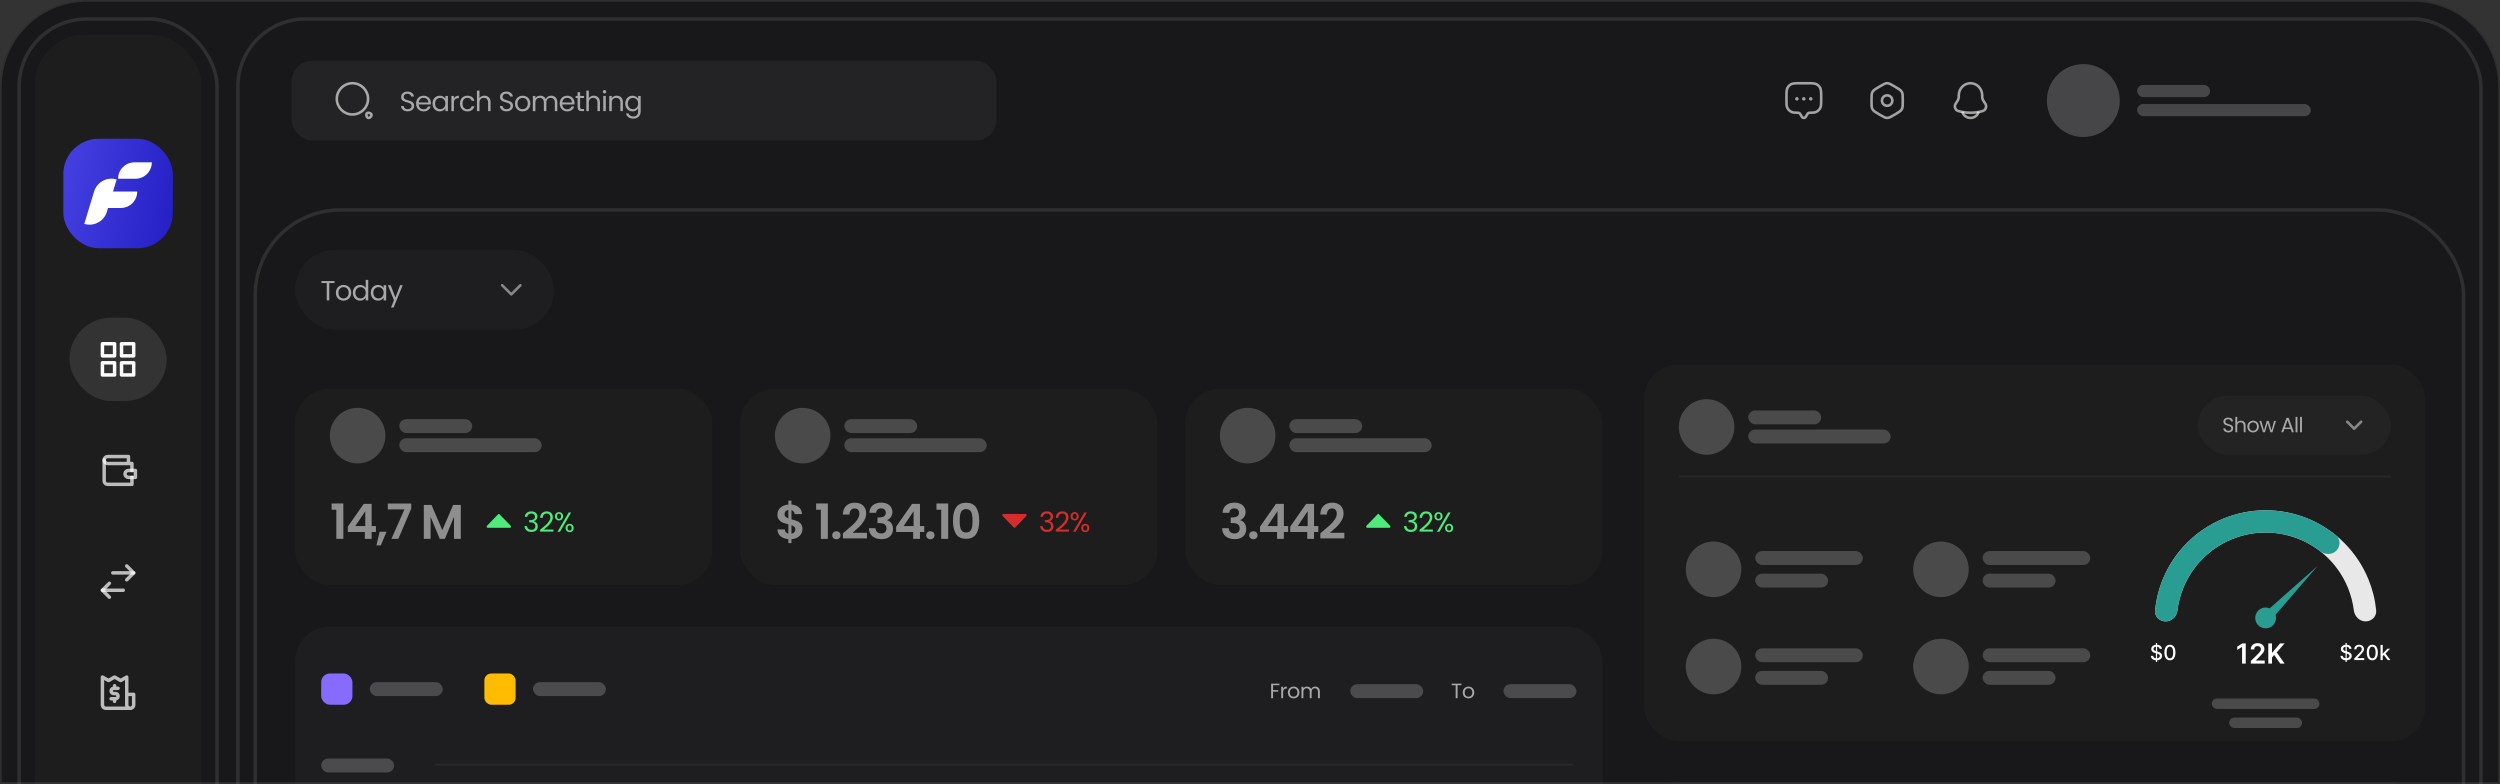 <svg width="708" height="222" viewBox="0 0 708 222" fill="none" xmlns="http://www.w3.org/2000/svg">
<rect x="0" y="0" width="708" height="222" fill="#333333" stroke="none"/>
<g clip-path="url(#clip0_543_309)">
<path d="M0 24.583C0 11.006 11.006 0 24.583 0H683.417C696.994 0 708 11.006 708 24.583V222H0V24.583Z" fill="#18181A"/>
<rect x="5.408" y="5.373" width="56.05" height="492.65" rx="19.175" stroke="white" stroke-opacity="0.1" stroke-width="0.983"/>
<rect x="9.834" y="9.798" width="47.2" height="483.8" rx="14.258" fill="white" fill-opacity="0.02"/>
<rect x="17.934" y="39.298" width="31" height="31" rx="10" fill="url(#paint0_linear_543_309)"/>
<path fill-rule="evenodd" clip-rule="evenodd" d="M33.434 50.626C33.434 48.056 35.517 45.972 38.087 45.972H43C43 48.542 40.916 50.626 38.346 50.626H33.434ZM32.002 54.245H38.863C38.863 56.816 36.779 58.899 34.209 58.899H30.591L30.262 59.983C29.441 62.693 26.577 64.224 23.867 63.402L26.645 54.24C27.467 51.53 30.33 49.999 33.041 50.821L32.002 54.245Z" fill="white"/>
<rect x="19.667" y="89.965" width="27.533" height="23.6" rx="11.8" fill="white" fill-opacity="0.1"/>
<path d="M37.858 102.748H34.417V106.189H37.858V102.748Z" stroke="white" stroke-width="0.983" stroke-linecap="round" stroke-linejoin="round"/>
<path d="M32.45 102.748H29.009V106.189H32.45V102.748Z" stroke="white" stroke-width="0.983" stroke-linecap="round" stroke-linejoin="round"/>
<path d="M37.858 97.34H34.417V100.781H37.858V97.34Z" stroke="white" stroke-width="0.983" stroke-linecap="round" stroke-linejoin="round"/>
<path d="M32.45 97.34H29.009V100.781H32.45V97.34Z" stroke="white" stroke-width="0.983" stroke-linecap="round" stroke-linejoin="round"/>
<path d="M37.367 133.231V131.265H30.483C30.223 131.265 29.972 131.161 29.788 130.977C29.604 130.792 29.5 130.542 29.5 130.281C29.5 129.74 29.942 129.298 30.483 129.298H36.383V131.265" stroke="white" stroke-opacity="0.7" stroke-width="0.983" stroke-linecap="round" stroke-linejoin="round"/>
<path d="M29.5 130.281V136.181C29.5 136.722 29.942 137.165 30.483 137.165H37.367V135.198" stroke="white" stroke-opacity="0.7" stroke-width="0.983" stroke-linecap="round" stroke-linejoin="round"/>
<path d="M36.383 133.231C36.123 133.231 35.873 133.335 35.688 133.519C35.504 133.704 35.4 133.954 35.4 134.215C35.4 134.755 35.843 135.198 36.383 135.198H38.35V133.231H36.383Z" stroke="white" stroke-opacity="0.7" stroke-width="0.983" stroke-linecap="round" stroke-linejoin="round"/>
<path d="M35.892 164.206L37.858 162.24L35.892 160.273" stroke="white" stroke-opacity="0.7" stroke-width="0.983" stroke-linecap="round" stroke-linejoin="round"/>
<path d="M37.858 162.24H31.959" stroke="white" stroke-opacity="0.7" stroke-width="0.983" stroke-linecap="round" stroke-linejoin="round"/>
<path d="M30.975 169.123L29.009 167.156L30.975 165.189" stroke="white" stroke-opacity="0.7" stroke-width="0.983" stroke-linecap="round" stroke-linejoin="round"/>
<path d="M34.908 167.156H29.009" stroke="white" stroke-opacity="0.7" stroke-width="0.983" stroke-linecap="round" stroke-linejoin="round"/>
<path d="M32.204 195.427H33.434C33.564 195.427 33.689 195.375 33.781 195.283C33.873 195.191 33.925 195.066 33.925 194.935C33.925 194.805 33.873 194.68 33.781 194.588C33.689 194.495 33.564 194.444 33.434 194.444H32.942V194.198C32.942 194.067 32.89 193.942 32.798 193.85C32.706 193.758 32.581 193.706 32.45 193.706C32.32 193.706 32.195 193.758 32.102 193.85C32.01 193.942 31.959 194.067 31.959 194.198V194.468C31.66 194.529 31.394 194.698 31.213 194.944C31.033 195.189 30.95 195.493 30.98 195.796C31.011 196.1 31.153 196.381 31.379 196.585C31.605 196.789 31.899 196.902 32.204 196.902H32.696C32.761 196.902 32.824 196.928 32.87 196.974C32.916 197.02 32.942 197.083 32.942 197.148C32.942 197.213 32.916 197.276 32.87 197.322C32.824 197.368 32.761 197.394 32.696 197.394H31.467C31.337 197.394 31.211 197.445 31.119 197.538C31.027 197.63 30.975 197.755 30.975 197.885C30.975 198.016 31.027 198.141 31.119 198.233C31.211 198.325 31.337 198.377 31.467 198.377H31.959V198.623C31.959 198.753 32.01 198.878 32.102 198.97C32.195 199.063 32.32 199.114 32.45 199.114C32.581 199.114 32.706 199.063 32.798 198.97C32.89 198.878 32.942 198.753 32.942 198.623V198.352C33.241 198.292 33.506 198.122 33.687 197.877C33.868 197.631 33.951 197.328 33.92 197.024C33.89 196.721 33.747 196.44 33.521 196.236C33.295 196.031 33.001 195.918 32.696 195.919H32.204C32.139 195.919 32.077 195.893 32.031 195.847C31.984 195.801 31.959 195.738 31.959 195.673C31.959 195.608 31.984 195.545 32.031 195.499C32.077 195.453 32.139 195.427 32.204 195.427ZM37.858 196.164H36.383V191.739C36.384 191.653 36.361 191.568 36.318 191.493C36.275 191.417 36.213 191.355 36.138 191.312C36.063 191.269 35.978 191.246 35.892 191.246C35.806 191.246 35.721 191.269 35.646 191.312L34.171 192.157L32.696 191.312C32.621 191.269 32.536 191.246 32.45 191.246C32.364 191.246 32.279 191.269 32.204 191.312L30.729 192.157L29.254 191.312C29.18 191.269 29.095 191.246 29.009 191.246C28.922 191.246 28.837 191.269 28.763 191.312C28.688 191.355 28.625 191.417 28.582 191.493C28.539 191.568 28.517 191.653 28.517 191.739V199.606C28.517 199.997 28.672 200.373 28.949 200.649C29.226 200.926 29.601 201.081 29.992 201.081H36.875C37.266 201.081 37.642 200.926 37.918 200.649C38.195 200.373 38.35 199.997 38.35 199.606V196.656C38.35 196.526 38.298 196.401 38.206 196.308C38.114 196.216 37.989 196.164 37.858 196.164ZM29.992 200.098C29.861 200.098 29.736 200.046 29.644 199.954C29.552 199.862 29.5 199.737 29.5 199.606V192.59L30.483 193.151C30.559 193.19 30.644 193.211 30.729 193.211C30.815 193.211 30.899 193.19 30.975 193.151L32.45 192.305L33.925 193.151C34.001 193.19 34.085 193.211 34.171 193.211C34.257 193.211 34.341 193.19 34.417 193.151L35.4 192.59V199.606C35.401 199.774 35.431 199.94 35.489 200.098H29.992ZM37.367 199.606C37.367 199.737 37.315 199.862 37.223 199.954C37.131 200.046 37.006 200.098 36.875 200.098C36.745 200.098 36.62 200.046 36.528 199.954C36.435 199.862 36.383 199.737 36.383 199.606V197.148H37.367V199.606Z" fill="white" fill-opacity="0.7"/>
<rect x="67.358" y="5.373" width="635.233" height="492.65" rx="19.175" stroke="white" stroke-opacity="0.1" stroke-width="0.983"/>
<circle cx="590" cy="28.481" r="10.325" fill="white" fill-opacity="0.2"/>
<rect opacity="0.2" x="605.242" y="24.056" width="20.65" height="3.442" rx="1.721" fill="white"/>
<rect opacity="0.2" x="605.242" y="29.465" width="49.167" height="3.442" rx="1.721" fill="white"/>
<g clip-path="url(#clip1_543_309)">
<path d="M511.693 33.285L511.96 32.835L511.326 32.459L511.059 32.909L511.693 33.285ZM509.724 32.835L509.99 33.285L510.624 32.909L510.359 32.459L509.724 32.835ZM511.059 32.909C511.036 32.946 511.004 32.977 510.966 32.998C510.928 33.019 510.885 33.03 510.842 33.03C510.798 33.03 510.756 33.019 510.718 32.998C510.68 32.977 510.648 32.946 510.625 32.909L509.99 33.285C510.37 33.928 511.313 33.928 511.693 33.285L511.059 32.909H511.059ZM510.104 23.933H511.579V23.196H510.104V23.933ZM515.39 27.744V28.236H516.127V27.744H515.39ZM506.294 28.236V27.744H505.556V28.236H506.294ZM505.556 28.236C505.556 28.803 505.556 29.247 505.581 29.606C505.606 29.967 505.656 30.268 505.772 30.547L506.453 30.264C506.381 30.091 506.339 29.88 506.317 29.556C506.294 29.228 506.294 28.813 506.294 28.236H505.556ZM508.778 31.55C508.161 31.54 507.837 31.5 507.584 31.395L507.302 32.077C507.698 32.241 508.148 32.278 508.766 32.288L508.778 31.55ZM505.772 30.547C505.914 30.89 506.122 31.201 506.385 31.464C506.647 31.726 506.959 31.934 507.302 32.077L507.584 31.395C507.072 31.183 506.665 30.776 506.453 30.264L505.772 30.547ZM515.39 28.236C515.39 28.813 515.39 29.228 515.367 29.556C515.345 29.88 515.303 30.091 515.231 30.264L515.912 30.547C516.027 30.268 516.078 29.967 516.103 29.606C516.128 29.247 516.127 28.803 516.127 28.236H515.39ZM512.918 32.288C513.536 32.277 513.986 32.241 514.382 32.077L514.1 31.395C513.846 31.5 513.523 31.54 512.906 31.55L512.918 32.288V32.288ZM515.231 30.264C515.019 30.776 514.612 31.183 514.1 31.395L514.382 32.077C514.725 31.934 515.036 31.726 515.299 31.464C515.562 31.201 515.77 30.89 515.912 30.547L515.231 30.264ZM511.579 23.933C512.391 23.933 512.974 23.933 513.429 23.977C513.878 24.02 514.164 24.102 514.392 24.241L514.777 23.613C514.414 23.39 514.002 23.291 513.499 23.243C513.001 23.196 512.377 23.196 511.579 23.196V23.933ZM516.127 27.744C516.127 26.947 516.127 26.323 516.08 25.825C516.032 25.322 515.933 24.909 515.711 24.546L515.081 24.931C515.222 25.159 515.303 25.445 515.346 25.895C515.389 26.349 515.39 26.932 515.39 27.744H516.127ZM514.392 24.241C514.673 24.414 514.91 24.65 515.082 24.931L515.711 24.546C515.478 24.166 515.158 23.846 514.777 23.613L514.392 24.242L514.392 24.241ZM510.104 23.196C509.307 23.196 508.683 23.196 508.185 23.243C507.682 23.291 507.269 23.39 506.907 23.613L507.291 24.242C507.52 24.102 507.805 24.02 508.255 23.977C508.709 23.934 509.293 23.933 510.104 23.933V23.196ZM506.294 27.744C506.294 26.932 506.294 26.349 506.338 25.894C506.38 25.445 506.462 25.159 506.602 24.931L505.973 24.547C505.751 24.91 505.651 25.322 505.603 25.825C505.556 26.323 505.556 26.947 505.556 27.744H506.294ZM506.907 23.613C506.526 23.846 506.206 24.166 505.973 24.547L506.602 24.931C506.774 24.65 507.011 24.414 507.291 24.241L506.907 23.613ZM510.358 32.459C510.259 32.29 510.171 32.141 510.086 32.024C509.998 31.896 509.883 31.788 509.75 31.707L509.38 32.345C509.403 32.359 509.435 32.383 509.49 32.459C509.549 32.541 509.617 32.654 509.724 32.835L510.358 32.459ZM508.766 32.288C508.982 32.291 509.118 32.294 509.222 32.306C509.32 32.316 509.357 32.332 509.38 32.345L509.75 31.707C509.613 31.631 509.46 31.585 509.303 31.573C509.157 31.556 508.981 31.554 508.778 31.55L508.766 32.288V32.288ZM511.96 32.835C512.067 32.654 512.134 32.541 512.194 32.459C512.249 32.383 512.281 32.359 512.304 32.345L511.933 31.707C511.791 31.791 511.687 31.901 511.598 32.024C511.513 32.141 511.425 32.29 511.325 32.459L511.96 32.835ZM512.906 31.55C512.703 31.554 512.527 31.556 512.38 31.573C512.227 31.59 512.077 31.624 511.933 31.707L512.304 32.345C512.326 32.332 512.364 32.316 512.461 32.306C512.566 32.294 512.702 32.291 512.919 32.288L512.906 31.55V31.55Z" fill="white" fill-opacity="0.6"/>
<path d="M508.875 27.989H508.879M510.837 27.989H510.842M512.804 27.989H512.808" stroke="white" stroke-opacity="0.6" stroke-width="0.983" stroke-linecap="round" stroke-linejoin="round"/>
</g>
<path d="M532.398 24.451C533.395 23.86 533.894 23.565 534.442 23.565C534.989 23.565 535.488 23.86 536.485 24.451L536.823 24.65C537.82 25.241 538.319 25.537 538.593 26.023C538.867 26.51 538.867 27.1 538.867 28.282V28.681C538.867 29.863 538.867 30.453 538.593 30.94C538.319 31.426 537.82 31.721 536.823 32.312L536.485 32.512C535.488 33.102 534.989 33.398 534.442 33.398C533.894 33.398 533.395 33.103 532.398 32.512L532.06 32.312C531.063 31.722 530.564 31.426 530.29 30.94C530.017 30.453 530.017 29.863 530.017 28.681V28.282C530.017 27.1 530.017 26.509 530.29 26.023C530.564 25.536 531.063 25.241 532.06 24.65L532.398 24.451Z" stroke="white" stroke-opacity="0.6" stroke-width="0.738"/>
<path d="M534.442 29.956C535.256 29.956 535.917 29.296 535.917 28.481C535.917 27.667 535.256 27.006 534.442 27.006C533.627 27.006 532.967 27.667 532.967 28.481C532.967 29.296 533.627 29.956 534.442 29.956Z" stroke="white" stroke-opacity="0.6" stroke-width="0.738"/>
<path d="M561.36 27.355V27.009C561.36 25.107 559.874 23.565 558.042 23.565C556.21 23.565 554.723 25.107 554.723 27.009V27.355C554.724 27.769 554.605 28.174 554.383 28.523L553.838 29.371C553.341 30.146 553.72 31.198 554.585 31.443C556.845 32.084 559.238 32.084 561.498 31.443C562.363 31.198 562.743 30.146 562.245 29.372L561.701 28.524C561.478 28.175 561.36 27.77 561.36 27.356L561.36 27.355Z" stroke="white" stroke-opacity="0.6" stroke-width="0.738"/>
<path d="M555.829 31.923C556.151 32.782 557.02 33.398 558.041 33.398C559.063 33.398 559.932 32.782 560.254 31.923" stroke="white" stroke-opacity="0.6" stroke-width="0.738" stroke-linecap="round"/>
<rect x="82.6" y="17.173" width="199.617" height="22.617" rx="5.9" fill="white" fill-opacity="0.05"/>
<path d="M99.808 32.415C102.252 32.415 104.233 30.434 104.233 27.99C104.233 25.546 102.252 23.565 99.808 23.565C97.364 23.565 95.383 25.546 95.383 27.99C95.383 30.434 97.364 32.415 99.808 32.415Z" stroke="#A8A8A8" stroke-width="0.738"/>
<path d="M105.124 32.894C105.093 32.941 105.038 32.996 104.926 33.108C104.815 33.219 104.759 33.275 104.713 33.306C104.648 33.349 104.576 33.377 104.499 33.39C104.423 33.403 104.345 33.4 104.27 33.381C104.195 33.362 104.125 33.328 104.064 33.281C104.003 33.233 103.953 33.173 103.916 33.105C103.89 33.056 103.867 32.98 103.823 32.829C103.773 32.665 103.748 32.582 103.744 32.524C103.737 32.444 103.748 32.363 103.776 32.287C103.804 32.212 103.847 32.143 103.904 32.086C103.961 32.029 104.03 31.985 104.106 31.957C104.181 31.93 104.262 31.919 104.342 31.925C104.4 31.93 104.483 31.955 104.648 32.004C104.799 32.049 104.874 32.072 104.923 32.098C104.991 32.135 105.051 32.185 105.098 32.246C105.146 32.307 105.18 32.377 105.199 32.452C105.218 32.527 105.221 32.605 105.208 32.681C105.195 32.757 105.167 32.83 105.124 32.894Z" stroke="#A8A8A8" stroke-width="0.738" stroke-linecap="round"/>
<path d="M115.464 31.536C115.102 31.536 114.777 31.473 114.489 31.348C114.206 31.216 113.983 31.038 113.82 30.812C113.658 30.582 113.574 30.317 113.568 30.018H114.331C114.358 30.275 114.463 30.493 114.646 30.671C114.835 30.844 115.108 30.93 115.464 30.93C115.805 30.93 116.073 30.847 116.267 30.679C116.466 30.506 116.566 30.285 116.566 30.018C116.566 29.808 116.508 29.638 116.393 29.507C116.277 29.376 116.133 29.276 115.96 29.208C115.787 29.14 115.553 29.066 115.26 28.988C114.898 28.893 114.607 28.799 114.387 28.704C114.171 28.61 113.985 28.463 113.828 28.264C113.676 28.059 113.6 27.787 113.6 27.446C113.6 27.147 113.676 26.882 113.828 26.651C113.98 26.42 114.192 26.242 114.465 26.116C114.743 25.99 115.06 25.927 115.417 25.927C115.931 25.927 116.351 26.056 116.676 26.313C117.006 26.57 117.192 26.911 117.234 27.335H116.448C116.421 27.126 116.311 26.942 116.117 26.785C115.923 26.622 115.666 26.541 115.346 26.541C115.047 26.541 114.803 26.62 114.615 26.777C114.426 26.929 114.331 27.144 114.331 27.422C114.331 27.621 114.387 27.784 114.497 27.91C114.612 28.036 114.751 28.133 114.914 28.201C115.081 28.264 115.315 28.337 115.614 28.421C115.976 28.521 116.267 28.62 116.487 28.72C116.707 28.814 116.896 28.964 117.053 29.168C117.211 29.368 117.289 29.64 117.289 29.986C117.289 30.254 117.219 30.506 117.077 30.742C116.935 30.978 116.726 31.169 116.448 31.316C116.17 31.463 115.842 31.536 115.464 31.536ZM122.04 29.16C122.04 29.297 122.032 29.441 122.016 29.593H118.571C118.597 30.018 118.741 30.351 119.004 30.592C119.271 30.828 119.594 30.946 119.971 30.946C120.281 30.946 120.538 30.875 120.742 30.734C120.952 30.587 121.099 30.393 121.183 30.152H121.954C121.838 30.566 121.607 30.904 121.261 31.166C120.915 31.424 120.485 31.552 119.971 31.552C119.562 31.552 119.195 31.46 118.87 31.277C118.55 31.093 118.298 30.834 118.115 30.498C117.931 30.157 117.839 29.764 117.839 29.318C117.839 28.872 117.928 28.481 118.107 28.146C118.285 27.81 118.534 27.553 118.854 27.375C119.179 27.191 119.552 27.099 119.971 27.099C120.38 27.099 120.742 27.189 121.057 27.367C121.371 27.545 121.613 27.792 121.78 28.106C121.954 28.416 122.04 28.767 122.04 29.16ZM121.301 29.011C121.301 28.738 121.24 28.505 121.12 28.311C120.999 28.112 120.834 27.962 120.624 27.863C120.42 27.758 120.191 27.705 119.94 27.705C119.578 27.705 119.268 27.821 119.011 28.051C118.76 28.282 118.615 28.602 118.579 29.011H121.301ZM122.482 29.31C122.482 28.869 122.571 28.484 122.749 28.154C122.927 27.818 123.171 27.558 123.481 27.375C123.795 27.191 124.144 27.099 124.527 27.099C124.904 27.099 125.232 27.181 125.51 27.343C125.788 27.506 125.995 27.71 126.132 27.957V27.17H126.855V31.481H126.132V30.679C125.99 30.93 125.778 31.14 125.494 31.308C125.217 31.471 124.891 31.552 124.519 31.552C124.136 31.552 123.79 31.458 123.481 31.269C123.171 31.08 122.927 30.815 122.749 30.474C122.571 30.133 122.482 29.745 122.482 29.31ZM126.132 29.318C126.132 28.993 126.066 28.709 125.935 28.468C125.804 28.227 125.626 28.044 125.4 27.918C125.18 27.787 124.936 27.721 124.668 27.721C124.401 27.721 124.157 27.784 123.937 27.91C123.717 28.036 123.541 28.219 123.41 28.46C123.279 28.702 123.213 28.985 123.213 29.31C123.213 29.64 123.279 29.929 123.41 30.175C123.541 30.417 123.717 30.603 123.937 30.734C124.157 30.86 124.401 30.923 124.668 30.923C124.936 30.923 125.18 30.86 125.4 30.734C125.626 30.603 125.804 30.417 125.935 30.175C126.066 29.929 126.132 29.643 126.132 29.318ZM128.545 27.87C128.671 27.624 128.849 27.433 129.08 27.296C129.316 27.16 129.602 27.092 129.937 27.092V27.831H129.749C128.946 27.831 128.545 28.266 128.545 29.137V31.481H127.829V27.17H128.545V27.87ZM130.26 29.318C130.26 28.872 130.349 28.484 130.528 28.154C130.706 27.818 130.953 27.558 131.267 27.375C131.587 27.191 131.952 27.099 132.361 27.099C132.89 27.099 133.326 27.228 133.667 27.485C134.013 27.742 134.241 28.099 134.351 28.555H133.58C133.507 28.293 133.362 28.085 133.147 27.933C132.938 27.781 132.675 27.705 132.361 27.705C131.952 27.705 131.621 27.847 131.37 28.13C131.118 28.408 130.992 28.804 130.992 29.318C130.992 29.837 131.118 30.238 131.37 30.521C131.621 30.805 131.952 30.946 132.361 30.946C132.675 30.946 132.938 30.873 133.147 30.726C133.357 30.579 133.501 30.369 133.58 30.097H134.351C134.236 30.537 134.005 30.891 133.659 31.159C133.313 31.421 132.88 31.552 132.361 31.552C131.952 31.552 131.587 31.46 131.267 31.277C130.953 31.093 130.706 30.834 130.528 30.498C130.349 30.162 130.26 29.769 130.26 29.318ZM137.21 27.092C137.535 27.092 137.829 27.162 138.091 27.304C138.353 27.44 138.558 27.648 138.705 27.925C138.857 28.203 138.933 28.542 138.933 28.94V31.481H138.225V29.043C138.225 28.613 138.117 28.285 137.902 28.059C137.687 27.828 137.393 27.713 137.021 27.713C136.644 27.713 136.342 27.831 136.116 28.067C135.896 28.303 135.786 28.647 135.786 29.098V31.481H135.07V25.66H135.786V27.784C135.928 27.564 136.122 27.393 136.368 27.273C136.62 27.152 136.9 27.092 137.21 27.092ZM143.466 31.536C143.104 31.536 142.779 31.473 142.49 31.348C142.207 31.216 141.984 31.038 141.822 30.812C141.659 30.582 141.575 30.317 141.57 30.018H142.333C142.359 30.275 142.464 30.493 142.648 30.671C142.837 30.844 143.109 30.93 143.466 30.93C143.807 30.93 144.074 30.847 144.268 30.679C144.468 30.506 144.567 30.285 144.567 30.018C144.567 29.808 144.51 29.638 144.394 29.507C144.279 29.376 144.135 29.276 143.961 29.208C143.788 29.14 143.555 29.066 143.261 28.988C142.899 28.893 142.608 28.799 142.388 28.704C142.173 28.61 141.987 28.463 141.83 28.264C141.678 28.059 141.601 27.787 141.601 27.446C141.601 27.147 141.678 26.882 141.83 26.651C141.982 26.42 142.194 26.242 142.467 26.116C142.745 25.99 143.062 25.927 143.419 25.927C143.933 25.927 144.352 26.056 144.677 26.313C145.008 26.57 145.194 26.911 145.236 27.335H144.449C144.423 27.126 144.313 26.942 144.119 26.785C143.925 26.622 143.668 26.541 143.348 26.541C143.049 26.541 142.805 26.62 142.616 26.777C142.427 26.929 142.333 27.144 142.333 27.422C142.333 27.621 142.388 27.784 142.498 27.91C142.614 28.036 142.753 28.133 142.915 28.201C143.083 28.264 143.316 28.337 143.615 28.421C143.977 28.521 144.268 28.62 144.489 28.72C144.709 28.814 144.898 28.964 145.055 29.168C145.212 29.368 145.291 29.64 145.291 29.986C145.291 30.254 145.22 30.506 145.079 30.742C144.937 30.978 144.727 31.169 144.449 31.316C144.171 31.463 143.843 31.536 143.466 31.536ZM147.989 31.552C147.585 31.552 147.218 31.46 146.887 31.277C146.562 31.093 146.305 30.834 146.116 30.498C145.933 30.157 145.841 29.764 145.841 29.318C145.841 28.877 145.935 28.489 146.124 28.154C146.318 27.813 146.58 27.553 146.911 27.375C147.241 27.191 147.611 27.099 148.02 27.099C148.429 27.099 148.799 27.191 149.129 27.375C149.46 27.553 149.719 27.81 149.908 28.146C150.102 28.481 150.199 28.872 150.199 29.318C150.199 29.764 150.099 30.157 149.9 30.498C149.706 30.834 149.441 31.093 149.106 31.277C148.77 31.46 148.398 31.552 147.989 31.552ZM147.989 30.923C148.246 30.923 148.487 30.862 148.712 30.742C148.938 30.621 149.119 30.44 149.255 30.199C149.397 29.958 149.467 29.664 149.467 29.318C149.467 28.972 149.399 28.678 149.263 28.437C149.127 28.196 148.948 28.017 148.728 27.902C148.508 27.781 148.269 27.721 148.012 27.721C147.75 27.721 147.509 27.781 147.288 27.902C147.073 28.017 146.9 28.196 146.769 28.437C146.638 28.678 146.573 28.972 146.573 29.318C146.573 29.669 146.635 29.966 146.761 30.207C146.892 30.448 147.066 30.629 147.281 30.75C147.496 30.865 147.732 30.923 147.989 30.923ZM156.088 27.092C156.424 27.092 156.723 27.162 156.985 27.304C157.247 27.44 157.455 27.648 157.607 27.925C157.759 28.203 157.835 28.542 157.835 28.94V31.481H157.127V29.043C157.127 28.613 157.019 28.285 156.804 28.059C156.595 27.828 156.309 27.713 155.947 27.713C155.574 27.713 155.278 27.834 155.058 28.075C154.838 28.311 154.728 28.654 154.728 29.105V31.481H154.02V29.043C154.02 28.613 153.912 28.285 153.697 28.059C153.487 27.828 153.201 27.713 152.84 27.713C152.467 27.713 152.171 27.834 151.951 28.075C151.73 28.311 151.62 28.654 151.62 29.105V31.481H150.904V27.17H151.62V27.792C151.762 27.566 151.951 27.393 152.187 27.273C152.428 27.152 152.693 27.092 152.981 27.092C153.343 27.092 153.663 27.173 153.941 27.335C154.219 27.498 154.426 27.737 154.562 28.051C154.683 27.747 154.882 27.511 155.16 27.343C155.438 27.175 155.748 27.092 156.088 27.092ZM162.706 29.16C162.706 29.297 162.699 29.441 162.683 29.593H159.237C159.263 30.018 159.408 30.351 159.67 30.592C159.937 30.828 160.26 30.946 160.638 30.946C160.947 30.946 161.204 30.875 161.408 30.734C161.618 30.587 161.765 30.393 161.849 30.152H162.62C162.505 30.566 162.274 30.904 161.928 31.166C161.582 31.424 161.151 31.552 160.638 31.552C160.228 31.552 159.861 31.46 159.536 31.277C159.216 31.093 158.965 30.834 158.781 30.498C158.597 30.157 158.506 29.764 158.506 29.318C158.506 28.872 158.595 28.481 158.773 28.146C158.951 27.81 159.201 27.553 159.52 27.375C159.846 27.191 160.218 27.099 160.638 27.099C161.047 27.099 161.408 27.189 161.723 27.367C162.038 27.545 162.279 27.792 162.447 28.106C162.62 28.416 162.706 28.767 162.706 29.16ZM161.967 29.011C161.967 28.738 161.907 28.505 161.786 28.311C161.665 28.112 161.5 27.962 161.29 27.863C161.086 27.758 160.858 27.705 160.606 27.705C160.244 27.705 159.935 27.821 159.678 28.051C159.426 28.282 159.282 28.602 159.245 29.011H161.967ZM164.289 27.76V30.301C164.289 30.511 164.333 30.66 164.422 30.75C164.511 30.834 164.666 30.875 164.886 30.875H165.414V31.481H164.768C164.37 31.481 164.071 31.389 163.872 31.206C163.672 31.022 163.573 30.721 163.573 30.301V27.76H163.014V27.17H163.573V26.085H164.289V27.17H165.414V27.76H164.289ZM168.185 27.092C168.51 27.092 168.803 27.162 169.066 27.304C169.328 27.44 169.532 27.648 169.679 27.925C169.831 28.203 169.907 28.542 169.907 28.94V31.481H169.199V29.043C169.199 28.613 169.092 28.285 168.877 28.059C168.662 27.828 168.368 27.713 167.996 27.713C167.618 27.713 167.317 27.831 167.091 28.067C166.871 28.303 166.761 28.647 166.761 29.098V31.481H166.045V25.66H166.761V27.784C166.902 27.564 167.096 27.393 167.343 27.273C167.595 27.152 167.875 27.092 168.185 27.092ZM171.211 26.47C171.074 26.47 170.959 26.423 170.864 26.328C170.77 26.234 170.723 26.119 170.723 25.982C170.723 25.846 170.77 25.731 170.864 25.636C170.959 25.542 171.074 25.495 171.211 25.495C171.342 25.495 171.452 25.542 171.541 25.636C171.635 25.731 171.683 25.846 171.683 25.982C171.683 26.119 171.635 26.234 171.541 26.328C171.452 26.423 171.342 26.47 171.211 26.47ZM171.557 27.17V31.481H170.841V27.17H171.557ZM174.641 27.092C175.166 27.092 175.59 27.252 175.916 27.572C176.241 27.886 176.403 28.342 176.403 28.94V31.481H175.695V29.043C175.695 28.613 175.588 28.285 175.373 28.059C175.158 27.828 174.864 27.713 174.492 27.713C174.114 27.713 173.812 27.831 173.587 28.067C173.367 28.303 173.257 28.647 173.257 29.098V31.481H172.541V27.17H173.257V27.784C173.398 27.564 173.59 27.393 173.831 27.273C174.077 27.152 174.347 27.092 174.641 27.092ZM179.114 27.099C179.487 27.099 179.812 27.181 180.09 27.343C180.373 27.506 180.583 27.71 180.719 27.957V27.17H181.443V31.576C181.443 31.969 181.359 32.318 181.191 32.622C181.023 32.931 180.782 33.172 180.468 33.346C180.158 33.519 179.796 33.605 179.382 33.605C178.816 33.605 178.344 33.471 177.966 33.204C177.588 32.937 177.365 32.572 177.297 32.111H178.005C178.084 32.373 178.247 32.583 178.493 32.74C178.74 32.902 179.036 32.984 179.382 32.984C179.775 32.984 180.095 32.861 180.342 32.614C180.593 32.367 180.719 32.021 180.719 31.576V30.671C180.578 30.923 180.368 31.132 180.09 31.3C179.812 31.468 179.487 31.552 179.114 31.552C178.732 31.552 178.383 31.458 178.068 31.269C177.759 31.08 177.515 30.815 177.337 30.474C177.158 30.133 177.069 29.745 177.069 29.31C177.069 28.869 177.158 28.484 177.337 28.154C177.515 27.818 177.759 27.558 178.068 27.375C178.383 27.191 178.732 27.099 179.114 27.099ZM180.719 29.318C180.719 28.993 180.654 28.709 180.523 28.468C180.392 28.227 180.213 28.044 179.988 27.918C179.767 27.787 179.524 27.721 179.256 27.721C178.989 27.721 178.745 27.784 178.524 27.91C178.304 28.036 178.129 28.219 177.997 28.46C177.866 28.702 177.801 28.985 177.801 29.31C177.801 29.64 177.866 29.929 177.997 30.175C178.129 30.417 178.304 30.603 178.524 30.734C178.745 30.86 178.989 30.923 179.256 30.923C179.524 30.923 179.767 30.86 179.988 30.734C180.213 30.603 180.392 30.417 180.523 30.175C180.654 29.929 180.719 29.643 180.719 29.318Z" fill="#A8A8A8"/>
<rect x="72.275" y="59.456" width="625.4" height="345.15" rx="24.092" stroke="white" stroke-opacity="0.1" stroke-width="0.983"/>
<rect x="83.583" y="70.765" width="73.258" height="22.617" rx="11.308" fill="white" fill-opacity="0.03"/>
<path d="M94.743 79.59V80.172H93.248V85.073H92.532V80.172H91.03V79.59H94.743ZM97.268 85.144C96.864 85.144 96.497 85.052 96.167 84.868C95.841 84.685 95.585 84.425 95.396 84.09C95.212 83.749 95.12 83.355 95.12 82.91C95.12 82.469 95.215 82.081 95.404 81.745C95.598 81.404 95.86 81.145 96.19 80.967C96.521 80.783 96.89 80.691 97.299 80.691C97.709 80.691 98.078 80.783 98.409 80.967C98.739 81.145 98.999 81.402 99.187 81.737C99.382 82.073 99.478 82.464 99.478 82.91C99.478 83.355 99.379 83.749 99.18 84.09C98.986 84.425 98.721 84.685 98.385 84.868C98.049 85.052 97.677 85.144 97.268 85.144ZM97.268 84.514C97.525 84.514 97.766 84.454 97.992 84.334C98.217 84.213 98.398 84.032 98.534 83.791C98.676 83.549 98.747 83.256 98.747 82.91C98.747 82.564 98.679 82.27 98.542 82.029C98.406 81.787 98.228 81.609 98.007 81.494C97.787 81.373 97.549 81.313 97.292 81.313C97.029 81.313 96.788 81.373 96.568 81.494C96.353 81.609 96.18 81.787 96.049 82.029C95.918 82.27 95.852 82.564 95.852 82.91C95.852 83.261 95.915 83.557 96.041 83.799C96.172 84.04 96.345 84.221 96.56 84.341C96.775 84.457 97.011 84.514 97.268 84.514ZM99.916 82.902C99.916 82.461 100.005 82.076 100.184 81.745C100.362 81.41 100.606 81.15 100.915 80.967C101.23 80.783 101.581 80.691 101.969 80.691C102.305 80.691 102.617 80.77 102.906 80.927C103.194 81.079 103.414 81.281 103.566 81.533V79.252H104.29V85.073H103.566V84.263C103.425 84.52 103.215 84.732 102.937 84.9C102.659 85.062 102.334 85.144 101.962 85.144C101.579 85.144 101.23 85.049 100.915 84.861C100.606 84.672 100.362 84.407 100.184 84.066C100.005 83.725 99.916 83.337 99.916 82.902ZM103.566 82.91C103.566 82.585 103.501 82.301 103.37 82.06C103.239 81.819 103.06 81.635 102.835 81.509C102.615 81.378 102.371 81.313 102.103 81.313C101.836 81.313 101.592 81.376 101.372 81.501C101.151 81.627 100.976 81.811 100.845 82.052C100.713 82.293 100.648 82.577 100.648 82.902C100.648 83.232 100.713 83.521 100.845 83.767C100.976 84.008 101.151 84.195 101.372 84.326C101.592 84.451 101.836 84.514 102.103 84.514C102.371 84.514 102.615 84.451 102.835 84.326C103.06 84.195 103.239 84.008 103.37 83.767C103.501 83.521 103.566 83.235 103.566 82.91ZM104.996 82.902C104.996 82.461 105.086 82.076 105.264 81.745C105.442 81.41 105.686 81.15 105.995 80.967C106.31 80.783 106.659 80.691 107.042 80.691C107.419 80.691 107.747 80.773 108.025 80.935C108.303 81.098 108.51 81.302 108.647 81.549V80.762H109.37V85.073H108.647V84.271C108.505 84.522 108.293 84.732 108.009 84.9C107.731 85.062 107.406 85.144 107.034 85.144C106.651 85.144 106.305 85.049 105.995 84.861C105.686 84.672 105.442 84.407 105.264 84.066C105.086 83.725 104.996 83.337 104.996 82.902ZM108.647 82.91C108.647 82.585 108.581 82.301 108.45 82.06C108.319 81.819 108.14 81.635 107.915 81.509C107.695 81.378 107.451 81.313 107.183 81.313C106.916 81.313 106.672 81.376 106.452 81.501C106.231 81.627 106.056 81.811 105.925 82.052C105.794 82.293 105.728 82.577 105.728 82.902C105.728 83.232 105.794 83.521 105.925 83.767C106.056 84.008 106.231 84.195 106.452 84.326C106.672 84.451 106.916 84.514 107.183 84.514C107.451 84.514 107.695 84.451 107.915 84.326C108.14 84.195 108.319 84.008 108.45 83.767C108.581 83.521 108.647 83.235 108.647 82.91ZM114.057 80.762L111.461 87.103H110.722L111.571 85.026L109.833 80.762H110.627L111.98 84.255L113.318 80.762H114.057Z" fill="#A8A8A8"/>
<path d="M142.214 80.782L144.796 83.364L147.377 80.782" stroke="#878787" stroke-width="0.738" stroke-linecap="round" stroke-linejoin="round"/>
<g clip-path="url(#clip2_543_309)">
<rect x="83.583" y="177.456" width="370.225" height="188.8" rx="9.833" fill="white" fill-opacity="0.03"/>
<path d="M362.312 193.619V194.056H360.524V195.442H361.976V195.879H360.524V197.731H359.988V193.619H362.312ZM363.379 195.023C363.474 194.838 363.608 194.695 363.781 194.592C363.958 194.49 364.172 194.439 364.424 194.439V194.994H364.282C363.68 194.994 363.379 195.32 363.379 195.973V197.731H362.843V194.498H363.379V195.023ZM366.336 197.784C366.033 197.784 365.757 197.715 365.51 197.578C365.266 197.44 365.073 197.245 364.931 196.994C364.794 196.738 364.725 196.443 364.725 196.109C364.725 195.778 364.796 195.487 364.937 195.236C365.083 194.98 365.28 194.785 365.527 194.651C365.775 194.514 366.052 194.445 366.359 194.445C366.666 194.445 366.943 194.514 367.191 194.651C367.439 194.785 367.634 194.978 367.775 195.23C367.921 195.481 367.994 195.774 367.994 196.109C367.994 196.443 367.919 196.738 367.769 196.994C367.624 197.245 367.425 197.44 367.173 197.578C366.922 197.715 366.642 197.784 366.336 197.784ZM366.336 197.312C366.528 197.312 366.709 197.267 366.878 197.177C367.048 197.086 367.183 196.95 367.286 196.77C367.392 196.589 367.445 196.368 367.445 196.109C367.445 195.849 367.394 195.629 367.291 195.448C367.189 195.267 367.055 195.133 366.89 195.047C366.725 194.956 366.546 194.911 366.353 194.911C366.157 194.911 365.976 194.956 365.811 195.047C365.649 195.133 365.519 195.267 365.421 195.448C365.323 195.629 365.274 195.849 365.274 196.109C365.274 196.372 365.321 196.594 365.415 196.775C365.514 196.956 365.643 197.092 365.805 197.183C365.966 197.269 366.143 197.312 366.336 197.312ZM372.47 194.439C372.721 194.439 372.945 194.492 373.142 194.598C373.339 194.701 373.494 194.856 373.608 195.064C373.722 195.273 373.779 195.527 373.779 195.826V197.731H373.248V195.902C373.248 195.58 373.168 195.334 373.006 195.165C372.849 194.992 372.635 194.905 372.363 194.905C372.084 194.905 371.862 194.996 371.697 195.177C371.531 195.354 371.449 195.611 371.449 195.949V197.731H370.918V195.902C370.918 195.58 370.837 195.334 370.676 195.165C370.519 194.992 370.304 194.905 370.033 194.905C369.754 194.905 369.531 194.996 369.366 195.177C369.201 195.354 369.118 195.611 369.118 195.949V197.731H368.581V194.498H369.118V194.964C369.225 194.795 369.366 194.665 369.543 194.575C369.724 194.484 369.923 194.439 370.139 194.439C370.41 194.439 370.65 194.5 370.859 194.622C371.067 194.744 371.223 194.923 371.325 195.159C371.415 194.931 371.565 194.754 371.773 194.628C371.982 194.502 372.214 194.439 372.47 194.439Z" fill="#A8A8A8"/>
<rect opacity="0.2" x="382.4" y="193.765" width="20.65" height="3.933" rx="1.967" fill="white"/>
<path d="M413.902 193.619V194.056H412.781V197.731H412.244V194.056H411.117V193.619H413.902ZM415.855 197.784C415.552 197.784 415.277 197.715 415.029 197.578C414.785 197.44 414.592 197.245 414.451 196.994C414.313 196.738 414.244 196.443 414.244 196.109C414.244 195.778 414.315 195.487 414.457 195.236C414.602 194.98 414.799 194.785 415.047 194.651C415.294 194.514 415.572 194.445 415.878 194.445C416.185 194.445 416.463 194.514 416.71 194.651C416.958 194.785 417.153 194.978 417.294 195.23C417.44 195.481 417.513 195.774 417.513 196.109C417.513 196.443 417.438 196.738 417.289 196.994C417.143 197.245 416.944 197.44 416.693 197.578C416.441 197.715 416.162 197.784 415.855 197.784ZM415.855 197.312C416.048 197.312 416.229 197.267 416.398 197.177C416.567 197.086 416.703 196.95 416.805 196.77C416.911 196.589 416.964 196.368 416.964 196.109C416.964 195.849 416.913 195.629 416.811 195.448C416.708 195.267 416.575 195.133 416.409 195.047C416.244 194.956 416.065 194.911 415.873 194.911C415.676 194.911 415.495 194.956 415.33 195.047C415.169 195.133 415.039 195.267 414.94 195.448C414.842 195.629 414.793 195.849 414.793 196.109C414.793 196.372 414.84 196.594 414.934 196.775C415.033 196.956 415.163 197.092 415.324 197.183C415.485 197.269 415.662 197.312 415.855 197.312Z" fill="#A8A8A8"/>
<rect opacity="0.2" x="425.783" y="193.765" width="20.65" height="3.933" rx="1.967" fill="white"/>
<rect opacity="0.2" x="90.959" y="214.823" width="20.65" height="3.933" rx="1.967" fill="white"/>
<line x1="123.319" y1="216.544" x2="445.453" y2="216.544" stroke="white" stroke-opacity="0.05" stroke-width="0.492"/>
<rect x="90.959" y="190.731" width="8.85" height="8.85" rx="2.458" fill="#876AFE"/>
<rect opacity="0.2" x="104.725" y="193.189" width="20.65" height="3.933" rx="1.967" fill="white"/>
<rect x="137.175" y="190.731" width="8.85" height="8.85" rx="1.967" fill="#FFBC02"/>
<rect opacity="0.2" x="150.942" y="193.189" width="20.65" height="3.933" rx="1.967" fill="white"/>
</g>
<rect x="83.583" y="110.098" width="118.164" height="55.558" rx="9.833" fill="white" fill-opacity="0.02"/>
<circle cx="101.283" cy="123.373" r="7.867" fill="white" fill-opacity="0.2"/>
<rect opacity="0.2" x="113.083" y="118.702" width="20.65" height="3.933" rx="1.967" fill="white"/>
<rect opacity="0.2" x="113.083" y="124.111" width="40.317" height="3.933" rx="1.967" fill="white"/>
<path d="M93.912 144.355V142.579H97.23V152.615H95.248V144.355H93.912ZM98.501 150.66V149.145L103.003 142.703H105.247V148.98H106.458V150.66H105.247V152.615H103.319V150.66H98.501ZM103.443 144.768L100.621 148.98H103.443V144.768ZM109.461 150.591L107.85 154.459H106.611L107.506 150.591H109.461ZM116.467 144.038L112.805 152.615H110.85L114.54 144.258H109.831V142.606H116.467V144.038ZM130.497 143.005V152.615H128.57V146.364L125.995 152.615H124.536L121.948 146.364V152.615H120.021V143.005H122.209L125.266 150.15L128.322 143.005H130.497Z" fill="white" fill-opacity="0.5"/>
<path d="M141.448 145.629L144.61 148.888C144.807 149.092 144.687 149.481 144.428 149.481H138.105C137.845 149.481 137.726 149.092 137.923 148.888L141.084 145.629C141.107 145.603 141.135 145.583 141.167 145.569C141.198 145.555 141.232 145.548 141.266 145.548C141.301 145.548 141.334 145.555 141.366 145.569C141.397 145.583 141.425 145.603 141.448 145.629Z" fill="#4EEA7A"/>
<path d="M148.622 146.359C148.659 145.876 148.845 145.499 149.18 145.226C149.516 144.953 149.951 144.817 150.486 144.817C150.843 144.817 151.15 144.882 151.407 145.013C151.669 145.139 151.866 145.312 151.997 145.533C152.133 145.753 152.201 146.002 152.201 146.28C152.201 146.605 152.107 146.886 151.918 147.122C151.734 147.358 151.493 147.51 151.194 147.578V147.617C151.535 147.701 151.805 147.866 152.005 148.113C152.204 148.359 152.304 148.682 152.304 149.081C152.304 149.379 152.235 149.65 152.099 149.891C151.963 150.127 151.758 150.313 151.485 150.449C151.213 150.586 150.885 150.654 150.502 150.654C149.946 150.654 149.49 150.51 149.133 150.221C148.777 149.927 148.577 149.513 148.535 148.978H149.228C149.264 149.293 149.393 149.55 149.613 149.749C149.833 149.948 150.127 150.048 150.494 150.048C150.861 150.048 151.139 149.954 151.328 149.765C151.522 149.571 151.619 149.322 151.619 149.018C151.619 148.624 151.488 148.341 151.226 148.168C150.964 147.995 150.568 147.908 150.038 147.908H149.857V147.311H150.046C150.528 147.305 150.893 147.227 151.139 147.075C151.386 146.917 151.509 146.676 151.509 146.351C151.509 146.073 151.417 145.85 151.234 145.682C151.055 145.514 150.798 145.43 150.463 145.43C150.138 145.43 149.875 145.514 149.676 145.682C149.477 145.85 149.359 146.075 149.322 146.359H148.622ZM152.948 150.04C153.614 149.505 154.135 149.067 154.513 148.727C154.891 148.38 155.208 148.021 155.465 147.649C155.727 147.271 155.858 146.901 155.858 146.54C155.858 146.199 155.774 145.931 155.606 145.737C155.444 145.538 155.179 145.438 154.812 145.438C154.455 145.438 154.177 145.551 153.978 145.777C153.784 145.997 153.679 146.293 153.663 146.665H152.971C152.992 146.078 153.17 145.624 153.506 145.305C153.842 144.985 154.274 144.825 154.804 144.825C155.344 144.825 155.772 144.974 156.086 145.273C156.406 145.572 156.566 145.984 156.566 146.508C156.566 146.943 156.435 147.368 156.173 147.783C155.916 148.192 155.622 148.553 155.292 148.868C154.961 149.178 154.539 149.539 154.025 149.954H156.731V150.552H152.948V150.04ZM157.166 146.209C157.166 145.853 157.273 145.569 157.488 145.36C157.703 145.145 157.978 145.037 158.314 145.037C158.65 145.037 158.925 145.145 159.14 145.36C159.355 145.569 159.463 145.853 159.463 146.209C159.463 146.571 159.355 146.859 159.14 147.075C158.925 147.284 158.65 147.389 158.314 147.389C157.978 147.389 157.703 147.284 157.488 147.075C157.273 146.859 157.166 146.571 157.166 146.209ZM161.76 145.124L158.574 150.615H157.866L161.052 145.124H161.76ZM158.314 145.478C158.136 145.478 157.994 145.541 157.889 145.666C157.79 145.787 157.74 145.968 157.74 146.209C157.74 146.45 157.79 146.634 157.889 146.76C157.994 146.886 158.136 146.949 158.314 146.949C158.492 146.949 158.634 146.886 158.739 146.76C158.844 146.629 158.896 146.445 158.896 146.209C158.896 145.968 158.844 145.787 158.739 145.666C158.634 145.541 158.492 145.478 158.314 145.478ZM160.179 149.529C160.179 149.167 160.286 148.881 160.501 148.671C160.716 148.456 160.991 148.349 161.327 148.349C161.663 148.349 161.935 148.456 162.145 148.671C162.36 148.881 162.468 149.167 162.468 149.529C162.468 149.886 162.36 150.171 162.145 150.386C161.935 150.601 161.663 150.709 161.327 150.709C160.991 150.709 160.716 150.604 160.501 150.394C160.286 150.179 160.179 149.891 160.179 149.529ZM161.319 148.797C161.141 148.797 160.999 148.86 160.894 148.986C160.79 149.107 160.737 149.288 160.737 149.529C160.737 149.765 160.79 149.946 160.894 150.072C160.999 150.192 161.141 150.253 161.319 150.253C161.498 150.253 161.639 150.192 161.744 150.072C161.849 149.946 161.901 149.765 161.901 149.529C161.901 149.288 161.849 149.107 161.744 148.986C161.639 148.86 161.498 148.797 161.319 148.797Z" fill="#4EEA7A"/>
<rect x="209.614" y="110.098" width="118.164" height="55.558" rx="9.833" fill="white" fill-opacity="0.02"/>
<path d="M227.253 149.847C227.253 150.325 227.129 150.774 226.882 151.197C226.643 151.61 226.285 151.954 225.808 152.229C225.34 152.495 224.784 152.651 224.142 152.697V153.812H223.261V152.683C222.343 152.601 221.604 152.325 221.044 151.857C220.485 151.38 220.195 150.738 220.177 149.93H222.242C222.297 150.591 222.637 150.99 223.261 151.128V148.498C222.6 148.333 222.068 148.168 221.664 148.003C221.26 147.837 220.911 147.571 220.618 147.204C220.324 146.837 220.177 146.337 220.177 145.704C220.177 144.905 220.462 144.254 221.031 143.749C221.609 143.244 222.352 142.955 223.261 142.881V141.766H224.142V142.881C225.023 142.955 225.725 143.221 226.248 143.68C226.781 144.139 227.079 144.772 227.143 145.58H225.064C225.037 145.314 224.94 145.084 224.775 144.891C224.619 144.689 224.408 144.547 224.142 144.465V147.067C224.83 147.241 225.372 147.411 225.766 147.576C226.17 147.732 226.519 147.993 226.813 148.361C227.106 148.719 227.253 149.214 227.253 149.847ZM222.187 145.607C222.187 145.91 222.279 146.158 222.462 146.351C222.646 146.534 222.912 146.686 223.261 146.805V144.423C222.93 144.469 222.669 144.593 222.476 144.795C222.283 144.997 222.187 145.268 222.187 145.607ZM224.142 151.155C224.491 151.091 224.761 150.949 224.954 150.728C225.156 150.508 225.257 150.242 225.257 149.93C225.257 149.627 225.161 149.384 224.968 149.2C224.775 149.017 224.5 148.865 224.142 148.746V151.155ZM231.13 144.355V142.579H234.447V152.615H232.465V144.355H231.13ZM236.874 152.711C236.526 152.711 236.237 152.605 236.007 152.394C235.787 152.174 235.677 151.903 235.677 151.582C235.677 151.261 235.787 150.995 236.007 150.784C236.237 150.563 236.526 150.453 236.874 150.453C237.214 150.453 237.494 150.563 237.714 150.784C237.935 150.995 238.045 151.261 238.045 151.582C238.045 151.903 237.935 152.174 237.714 152.394C237.494 152.605 237.214 152.711 236.874 152.711ZM239.432 150.439C240.313 149.705 241.015 149.095 241.538 148.608C242.061 148.113 242.497 147.599 242.846 147.067C243.195 146.534 243.369 146.011 243.369 145.497C243.369 145.029 243.259 144.662 243.039 144.396C242.818 144.13 242.479 143.997 242.02 143.997C241.561 143.997 241.208 144.153 240.96 144.465C240.712 144.768 240.584 145.185 240.575 145.717H238.702C238.739 144.616 239.065 143.781 239.68 143.212C240.304 142.643 241.093 142.358 242.048 142.358C243.094 142.358 243.897 142.638 244.457 143.198C245.017 143.749 245.296 144.478 245.296 145.387C245.296 146.103 245.104 146.787 244.718 147.438C244.333 148.09 243.892 148.659 243.397 149.145C242.901 149.623 242.254 150.201 241.456 150.88H245.517V152.477H238.716V151.045L239.432 150.439ZM246.208 145.222C246.254 144.304 246.575 143.597 247.172 143.102C247.777 142.597 248.571 142.345 249.553 142.345C250.223 142.345 250.797 142.464 251.274 142.703C251.751 142.932 252.109 143.249 252.348 143.652C252.596 144.047 252.72 144.497 252.72 145.002C252.72 145.58 252.568 146.071 252.265 146.475C251.972 146.869 251.618 147.135 251.205 147.273V147.328C251.738 147.493 252.151 147.787 252.444 148.209C252.747 148.631 252.899 149.173 252.899 149.834C252.899 150.384 252.77 150.875 252.513 151.307C252.265 151.738 251.894 152.078 251.398 152.325C250.912 152.564 250.324 152.683 249.636 152.683C248.599 152.683 247.755 152.422 247.103 151.899C246.451 151.376 246.107 150.605 246.07 149.586H247.943C247.961 150.036 248.112 150.398 248.397 150.673C248.691 150.94 249.09 151.073 249.595 151.073C250.063 151.073 250.421 150.944 250.668 150.687C250.925 150.421 251.054 150.081 251.054 149.668C251.054 149.118 250.88 148.723 250.531 148.485C250.182 148.246 249.641 148.127 248.906 148.127H248.507V146.543H248.906C250.21 146.543 250.861 146.107 250.861 145.236C250.861 144.841 250.742 144.533 250.503 144.313C250.274 144.093 249.939 143.983 249.498 143.983C249.067 143.983 248.732 144.102 248.493 144.341C248.264 144.57 248.131 144.864 248.094 145.222H246.208ZM253.788 150.66V149.145L258.29 142.703H260.534V148.98H261.746V150.66H260.534V152.615H258.607V150.66H253.788ZM258.731 144.768L255.909 148.98H258.731V144.768ZM263.496 152.711C263.147 152.711 262.858 152.605 262.628 152.394C262.408 152.174 262.298 151.903 262.298 151.582C262.298 151.261 262.408 150.995 262.628 150.784C262.858 150.563 263.147 150.453 263.496 150.453C263.835 150.453 264.115 150.563 264.336 150.784C264.556 150.995 264.666 151.261 264.666 151.582C264.666 151.903 264.556 152.174 264.336 152.394C264.115 152.605 263.835 152.711 263.496 152.711ZM265.213 144.355V142.579H268.531V152.615H266.549V144.355H265.213ZM269.884 147.466C269.884 145.878 270.169 144.634 270.738 143.735C271.316 142.836 272.271 142.386 273.601 142.386C274.932 142.386 275.882 142.836 276.451 143.735C277.029 144.634 277.318 145.878 277.318 147.466C277.318 149.063 277.029 150.315 276.451 151.224C275.882 152.133 274.932 152.587 273.601 152.587C272.271 152.587 271.316 152.133 270.738 151.224C270.169 150.315 269.884 149.063 269.884 147.466ZM275.419 147.466C275.419 146.787 275.373 146.218 275.281 145.759C275.198 145.291 275.024 144.91 274.758 144.616C274.501 144.322 274.115 144.176 273.601 144.176C273.088 144.176 272.697 144.322 272.431 144.616C272.174 144.91 272 145.291 271.908 145.759C271.826 146.218 271.784 146.787 271.784 147.466C271.784 148.163 271.826 148.751 271.908 149.228C271.991 149.696 272.165 150.077 272.431 150.371C272.697 150.655 273.088 150.797 273.601 150.797C274.115 150.797 274.506 150.655 274.772 150.371C275.038 150.077 275.212 149.696 275.295 149.228C275.377 148.751 275.419 148.163 275.419 147.466Z" fill="white" fill-opacity="0.5"/>
<path d="M287.479 149.4L290.641 146.141C290.838 145.937 290.718 145.548 290.459 145.548H284.136C283.876 145.548 283.757 145.937 283.954 146.141L287.115 149.4C287.138 149.426 287.166 149.446 287.198 149.46C287.229 149.474 287.263 149.481 287.297 149.481C287.332 149.481 287.365 149.474 287.397 149.46C287.428 149.446 287.456 149.426 287.479 149.4Z" fill="#D62C2C"/>
<path d="M294.653 146.359C294.689 145.876 294.876 145.499 295.211 145.226C295.547 144.953 295.982 144.817 296.517 144.817C296.874 144.817 297.18 144.882 297.437 145.013C297.7 145.139 297.896 145.312 298.027 145.533C298.164 145.753 298.232 146.002 298.232 146.28C298.232 146.605 298.138 146.886 297.949 147.122C297.765 147.358 297.524 147.51 297.225 147.578V147.617C297.566 147.701 297.836 147.866 298.035 148.113C298.235 148.359 298.334 148.682 298.334 149.081C298.334 149.379 298.266 149.65 298.13 149.891C297.993 150.127 297.789 150.313 297.516 150.449C297.243 150.586 296.916 150.654 296.533 150.654C295.977 150.654 295.521 150.51 295.164 150.221C294.807 149.927 294.608 149.513 294.566 148.978H295.258C295.295 149.293 295.424 149.55 295.644 149.749C295.864 149.948 296.158 150.048 296.525 150.048C296.892 150.048 297.17 149.954 297.359 149.765C297.553 149.571 297.65 149.322 297.65 149.018C297.65 148.624 297.519 148.341 297.257 148.168C296.994 147.995 296.598 147.908 296.069 147.908H295.888V147.311H296.077C296.559 147.305 296.924 147.227 297.17 147.075C297.416 146.917 297.54 146.676 297.54 146.351C297.54 146.073 297.448 145.85 297.264 145.682C297.086 145.514 296.829 145.43 296.493 145.43C296.168 145.43 295.906 145.514 295.707 145.682C295.508 145.85 295.39 146.075 295.353 146.359H294.653ZM298.978 150.04C299.644 149.505 300.166 149.067 300.544 148.727C300.921 148.38 301.239 148.021 301.496 147.649C301.758 147.271 301.889 146.901 301.889 146.54C301.889 146.199 301.805 145.931 301.637 145.737C301.475 145.538 301.21 145.438 300.843 145.438C300.486 145.438 300.208 145.551 300.009 145.777C299.815 145.997 299.71 146.293 299.694 146.665H299.002C299.023 146.078 299.201 145.624 299.537 145.305C299.872 144.985 300.305 144.825 300.835 144.825C301.375 144.825 301.802 144.974 302.117 145.273C302.437 145.572 302.597 145.984 302.597 146.508C302.597 146.943 302.466 147.368 302.204 147.783C301.947 148.192 301.653 148.553 301.323 148.868C300.992 149.178 300.57 149.539 300.056 149.954H302.762V150.552H298.978V150.04ZM303.196 146.209C303.196 145.853 303.304 145.569 303.519 145.36C303.734 145.145 304.009 145.037 304.345 145.037C304.681 145.037 304.956 145.145 305.171 145.36C305.386 145.569 305.493 145.853 305.493 146.209C305.493 146.571 305.386 146.859 305.171 147.075C304.956 147.284 304.681 147.389 304.345 147.389C304.009 147.389 303.734 147.284 303.519 147.075C303.304 146.859 303.196 146.571 303.196 146.209ZM307.79 145.124L304.604 150.615H303.896L307.082 145.124H307.79ZM304.345 145.478C304.167 145.478 304.025 145.541 303.92 145.666C303.82 145.787 303.771 145.968 303.771 146.209C303.771 146.45 303.82 146.634 303.92 146.76C304.025 146.886 304.167 146.949 304.345 146.949C304.523 146.949 304.665 146.886 304.77 146.76C304.875 146.629 304.927 146.445 304.927 146.209C304.927 145.968 304.875 145.787 304.77 145.666C304.665 145.541 304.523 145.478 304.345 145.478ZM306.209 149.529C306.209 149.167 306.317 148.881 306.532 148.671C306.747 148.456 307.022 148.349 307.358 148.349C307.693 148.349 307.966 148.456 308.176 148.671C308.391 148.881 308.498 149.167 308.498 149.529C308.498 149.886 308.391 150.171 308.176 150.386C307.966 150.601 307.693 150.709 307.358 150.709C307.022 150.709 306.747 150.604 306.532 150.394C306.317 150.179 306.209 149.891 306.209 149.529ZM307.35 148.797C307.172 148.797 307.03 148.86 306.925 148.986C306.82 149.107 306.768 149.288 306.768 149.529C306.768 149.765 306.82 149.946 306.925 150.072C307.03 150.192 307.172 150.253 307.35 150.253C307.528 150.253 307.67 150.192 307.775 150.072C307.88 149.946 307.932 149.765 307.932 149.529C307.932 149.288 307.88 149.107 307.775 148.986C307.67 148.86 307.528 148.797 307.35 148.797Z" fill="#D62C2C"/>
<circle cx="227.314" cy="123.373" r="7.867" fill="white" fill-opacity="0.2"/>
<rect opacity="0.2" x="239.114" y="118.702" width="20.65" height="3.933" rx="1.967" fill="white"/>
<rect opacity="0.2" x="239.114" y="124.111" width="40.317" height="3.933" rx="1.967" fill="white"/>
<rect x="335.645" y="110.098" width="118.164" height="55.558" rx="9.833" fill="white" fill-opacity="0.02"/>
<path d="M346.235 145.222C346.281 144.304 346.602 143.597 347.199 143.102C347.805 142.597 348.598 142.345 349.58 142.345C350.25 142.345 350.824 142.464 351.301 142.703C351.779 142.932 352.137 143.249 352.375 143.652C352.623 144.047 352.747 144.497 352.747 145.002C352.747 145.58 352.595 146.071 352.293 146.475C351.999 146.869 351.645 147.135 351.232 147.273V147.328C351.765 147.493 352.178 147.787 352.471 148.209C352.774 148.631 352.926 149.173 352.926 149.834C352.926 150.384 352.797 150.875 352.54 151.307C352.293 151.738 351.921 152.078 351.425 152.325C350.939 152.564 350.351 152.683 349.663 152.683C348.626 152.683 347.782 152.422 347.13 151.899C346.478 151.376 346.134 150.605 346.098 149.586H347.97C347.988 150.036 348.14 150.398 348.424 150.673C348.718 150.94 349.117 151.073 349.622 151.073C350.09 151.073 350.448 150.944 350.696 150.687C350.953 150.421 351.081 150.081 351.081 149.668C351.081 149.118 350.907 148.723 350.558 148.485C350.209 148.246 349.668 148.127 348.933 148.127H348.534V146.543H348.933C350.237 146.543 350.888 146.107 350.888 145.236C350.888 144.841 350.769 144.533 350.53 144.313C350.301 144.093 349.966 143.983 349.525 143.983C349.094 143.983 348.759 144.102 348.52 144.341C348.291 144.57 348.158 144.864 348.121 145.222H346.235ZM354.972 152.711C354.623 152.711 354.334 152.605 354.105 152.394C353.884 152.174 353.774 151.903 353.774 151.582C353.774 151.261 353.884 150.995 354.105 150.784C354.334 150.563 354.623 150.453 354.972 150.453C355.312 150.453 355.591 150.563 355.812 150.784C356.032 150.995 356.142 151.261 356.142 151.582C356.142 151.903 356.032 152.174 355.812 152.394C355.591 152.605 355.312 152.711 354.972 152.711ZM356.841 150.66V149.145L361.343 142.703H363.587V148.98H364.798V150.66H363.587V152.615H361.659V150.66H356.841ZM361.783 144.768L358.961 148.98H361.783V144.768ZM365.392 150.66V149.145L369.894 142.703H372.138V148.98H373.349V150.66H372.138V152.615H370.21V150.66H365.392ZM370.334 144.768L367.512 148.98H370.334V144.768ZM374.631 150.439C375.512 149.705 376.214 149.095 376.738 148.608C377.261 148.113 377.697 147.599 378.045 147.067C378.394 146.534 378.568 146.011 378.568 145.497C378.568 145.029 378.458 144.662 378.238 144.396C378.018 144.13 377.678 143.997 377.219 143.997C376.76 143.997 376.407 144.153 376.159 144.465C375.912 144.768 375.783 145.185 375.774 145.717H373.902C373.938 144.616 374.264 143.781 374.879 143.212C375.503 142.643 376.292 142.358 377.247 142.358C378.293 142.358 379.096 142.638 379.656 143.198C380.216 143.749 380.496 144.478 380.496 145.387C380.496 146.103 380.303 146.787 379.918 147.438C379.532 148.09 379.092 148.659 378.596 149.145C378.1 149.623 377.453 150.201 376.655 150.88H380.716V152.477H373.915V151.045L374.631 150.439Z" fill="white" fill-opacity="0.5"/>
<path d="M390.51 145.629L393.672 148.888C393.869 149.092 393.749 149.481 393.49 149.481H387.167C386.907 149.481 386.788 149.092 386.985 148.888L390.146 145.629C390.169 145.603 390.197 145.583 390.229 145.569C390.26 145.555 390.294 145.548 390.328 145.548C390.363 145.548 390.396 145.555 390.428 145.569C390.459 145.583 390.487 145.603 390.51 145.629Z" fill="#4EEA7A"/>
<path d="M397.683 146.359C397.72 145.876 397.906 145.499 398.242 145.226C398.578 144.953 399.013 144.817 399.548 144.817C399.904 144.817 400.211 144.882 400.468 145.013C400.73 145.139 400.927 145.312 401.058 145.533C401.195 145.753 401.263 146.002 401.263 146.28C401.263 146.605 401.168 146.886 400.98 147.122C400.796 147.358 400.555 147.51 400.256 147.578V147.617C400.597 147.701 400.867 147.866 401.066 148.113C401.265 148.359 401.365 148.682 401.365 149.081C401.365 149.379 401.297 149.65 401.16 149.891C401.024 150.127 400.82 150.313 400.547 150.449C400.274 150.586 399.946 150.654 399.564 150.654C399.008 150.654 398.551 150.51 398.195 150.221C397.838 149.927 397.639 149.513 397.597 148.978H398.289C398.326 149.293 398.454 149.55 398.675 149.749C398.895 149.948 399.189 150.048 399.556 150.048C399.923 150.048 400.201 149.954 400.39 149.765C400.584 149.571 400.681 149.322 400.681 149.018C400.681 148.624 400.55 148.341 400.287 148.168C400.025 147.995 399.629 147.908 399.099 147.908H398.918V147.311H399.107C399.59 147.305 399.954 147.227 400.201 147.075C400.447 146.917 400.57 146.676 400.57 146.351C400.57 146.073 400.479 145.85 400.295 145.682C400.117 145.514 399.86 145.43 399.524 145.43C399.199 145.43 398.937 145.514 398.738 145.682C398.538 145.85 398.42 146.075 398.384 146.359H397.683ZM402.009 150.04C402.675 149.505 403.197 149.067 403.575 148.727C403.952 148.38 404.269 148.021 404.526 147.649C404.789 147.271 404.92 146.901 404.92 146.54C404.92 146.199 404.836 145.931 404.668 145.737C404.505 145.538 404.241 145.438 403.873 145.438C403.517 145.438 403.239 145.551 403.04 145.777C402.846 145.997 402.741 146.293 402.725 146.665H402.033C402.054 146.078 402.232 145.624 402.568 145.305C402.903 144.985 403.336 144.825 403.866 144.825C404.406 144.825 404.833 144.974 405.148 145.273C405.468 145.572 405.628 145.984 405.628 146.508C405.628 146.943 405.497 147.368 405.234 147.783C404.977 148.192 404.684 148.553 404.353 148.868C404.023 149.178 403.601 149.539 403.087 149.954H405.793V150.552H402.009V150.04ZM406.227 146.209C406.227 145.853 406.335 145.569 406.55 145.36C406.765 145.145 407.04 145.037 407.376 145.037C407.711 145.037 407.987 145.145 408.202 145.36C408.417 145.569 408.524 145.853 408.524 146.209C408.524 146.571 408.417 146.859 408.202 147.075C407.987 147.284 407.711 147.389 407.376 147.389C407.04 147.389 406.765 147.284 406.55 147.075C406.335 146.859 406.227 146.571 406.227 146.209ZM410.821 145.124L407.635 150.615H406.927L410.113 145.124H410.821ZM407.376 145.478C407.197 145.478 407.056 145.541 406.951 145.666C406.851 145.787 406.801 145.968 406.801 146.209C406.801 146.45 406.851 146.634 406.951 146.76C407.056 146.886 407.197 146.949 407.376 146.949C407.554 146.949 407.696 146.886 407.8 146.76C407.905 146.629 407.958 146.445 407.958 146.209C407.958 145.968 407.905 145.787 407.8 145.666C407.696 145.541 407.554 145.478 407.376 145.478ZM409.24 149.529C409.24 149.167 409.348 148.881 409.563 148.671C409.778 148.456 410.053 148.349 410.389 148.349C410.724 148.349 410.997 148.456 411.207 148.671C411.422 148.881 411.529 149.167 411.529 149.529C411.529 149.886 411.422 150.171 411.207 150.386C410.997 150.601 410.724 150.709 410.389 150.709C410.053 150.709 409.778 150.604 409.563 150.394C409.348 150.179 409.24 149.891 409.24 149.529ZM410.381 148.797C410.202 148.797 410.061 148.86 409.956 148.986C409.851 149.107 409.799 149.288 409.799 149.529C409.799 149.765 409.851 149.946 409.956 150.072C410.061 150.192 410.202 150.253 410.381 150.253C410.559 150.253 410.701 150.192 410.806 150.072C410.91 149.946 410.963 149.765 410.963 149.529C410.963 149.288 410.91 149.107 410.806 148.986C410.701 148.86 410.559 148.797 410.381 148.797Z" fill="#4EEA7A"/>
<circle cx="353.345" cy="123.373" r="7.867" fill="white" fill-opacity="0.2"/>
<rect opacity="0.2" x="365.145" y="118.702" width="20.65" height="3.933" rx="1.967" fill="white"/>
<rect opacity="0.2" x="365.145" y="124.111" width="40.317" height="3.933" rx="1.967" fill="white"/>
<rect x="465.608" y="221.706" width="221.25" height="144.55" rx="9.833" fill="white" fill-opacity="0.02"/>
<rect x="465.608" y="103.215" width="221.25" height="106.692" rx="9.833" fill="white" fill-opacity="0.02"/>
<circle cx="483.308" cy="120.915" r="7.867" fill="white" fill-opacity="0.2"/>
<rect opacity="0.2" x="495.108" y="116.244" width="20.65" height="3.933" rx="1.967" fill="white"/>
<rect opacity="0.2" x="495.108" y="121.652" width="40.317" height="3.933" rx="1.967" fill="white"/>
<line x1="475.442" y1="134.927" x2="677.025" y2="134.927" stroke="white" stroke-opacity="0.05" stroke-width="0.492"/>
<rect x="622.45" y="112.065" width="54.575" height="16.717" rx="8.358" fill="white" fill-opacity="0.03"/>
<path d="M631.068 122.464C630.797 122.464 630.553 122.417 630.336 122.323C630.124 122.224 629.957 122.091 629.835 121.922C629.713 121.749 629.65 121.55 629.646 121.326H630.218C630.238 121.518 630.317 121.682 630.454 121.815C630.596 121.945 630.801 122.01 631.068 122.01C631.324 122.01 631.524 121.947 631.67 121.821C631.819 121.691 631.894 121.526 631.894 121.326C631.894 121.168 631.851 121.041 631.764 120.942C631.678 120.844 631.57 120.769 631.44 120.718C631.31 120.667 631.135 120.612 630.915 120.553C630.643 120.482 630.425 120.411 630.26 120.34C630.098 120.27 629.959 120.159 629.841 120.01C629.727 119.857 629.67 119.652 629.67 119.396C629.67 119.172 629.727 118.974 629.841 118.8C629.955 118.627 630.114 118.494 630.319 118.399C630.527 118.305 630.765 118.258 631.033 118.258C631.418 118.258 631.733 118.354 631.977 118.547C632.224 118.74 632.364 118.995 632.396 119.314H631.806C631.786 119.156 631.703 119.019 631.558 118.901C631.412 118.779 631.219 118.718 630.98 118.718C630.755 118.718 630.572 118.777 630.431 118.895C630.289 119.009 630.218 119.17 630.218 119.379C630.218 119.528 630.26 119.65 630.342 119.744C630.429 119.839 630.533 119.912 630.655 119.963C630.781 120.01 630.956 120.065 631.18 120.128C631.452 120.203 631.67 120.277 631.835 120.352C632 120.423 632.142 120.535 632.26 120.688C632.378 120.838 632.437 121.042 632.437 121.302C632.437 121.503 632.384 121.691 632.278 121.868C632.171 122.045 632.014 122.189 631.806 122.299C631.597 122.409 631.351 122.464 631.068 122.464ZM634.655 119.131C634.899 119.131 635.119 119.184 635.316 119.29C635.512 119.392 635.666 119.548 635.776 119.756C635.89 119.965 635.947 120.218 635.947 120.517V122.423H635.416V120.594C635.416 120.272 635.335 120.026 635.174 119.857C635.013 119.684 634.792 119.597 634.513 119.597C634.23 119.597 634.004 119.685 633.835 119.862C633.669 120.039 633.587 120.297 633.587 120.635V122.423H633.05V118.057H633.587V119.65C633.693 119.485 633.839 119.357 634.023 119.267C634.212 119.176 634.423 119.131 634.655 119.131ZM638.057 122.476C637.754 122.476 637.479 122.407 637.231 122.27C636.987 122.132 636.794 121.937 636.653 121.686C636.515 121.43 636.446 121.135 636.446 120.801C636.446 120.47 636.517 120.179 636.659 119.927C636.804 119.672 637.001 119.477 637.249 119.343C637.496 119.206 637.774 119.137 638.081 119.137C638.387 119.137 638.665 119.206 638.912 119.343C639.16 119.477 639.355 119.67 639.497 119.921C639.642 120.173 639.715 120.466 639.715 120.801C639.715 121.135 639.64 121.43 639.491 121.686C639.345 121.937 639.146 122.132 638.895 122.27C638.643 122.407 638.364 122.476 638.057 122.476ZM638.057 122.004C638.25 122.004 638.431 121.959 638.6 121.868C638.769 121.778 638.905 121.642 639.007 121.461C639.113 121.28 639.166 121.06 639.166 120.801C639.166 120.541 639.115 120.321 639.013 120.14C638.91 119.959 638.777 119.825 638.612 119.739C638.446 119.648 638.267 119.603 638.075 119.603C637.878 119.603 637.697 119.648 637.532 119.739C637.371 119.825 637.241 119.959 637.142 120.14C637.044 120.321 636.995 120.541 636.995 120.801C636.995 121.064 637.042 121.286 637.137 121.467C637.235 121.648 637.365 121.784 637.526 121.874C637.687 121.961 637.864 122.004 638.057 122.004ZM644.551 119.19L643.542 122.423H642.987L642.208 119.857L641.43 122.423H640.875L639.86 119.19H640.409L641.152 121.904L641.955 119.19H642.503L643.288 121.91L644.02 119.19H644.551ZM648.733 121.509H646.94L646.609 122.423H646.043L647.53 118.334H648.149L649.63 122.423H649.064L648.733 121.509ZM648.58 121.072L647.837 118.995L647.093 121.072H648.58ZM650.638 118.057V122.423H650.101V118.057H650.638ZM651.913 118.057V122.423H651.376V118.057H651.913Z" fill="#A8A8A8"/>
<path d="M664.734 119.44L666.7 121.406L668.667 119.44" stroke="#878787" stroke-width="0.738" stroke-linecap="round" stroke-linejoin="round"/>
<circle cx="485.275" cy="161.231" r="7.867" fill="white" fill-opacity="0.2"/>
<rect opacity="0.2" x="497.075" y="156.069" width="30.483" height="3.933" rx="1.967" fill="white"/>
<rect opacity="0.2" x="497.075" y="162.46" width="20.65" height="3.933" rx="1.967" fill="white"/>
<circle cx="485.275" cy="188.765" r="7.867" fill="white" fill-opacity="0.2"/>
<rect opacity="0.2" x="497.075" y="183.602" width="30.483" height="3.933" rx="1.967" fill="white"/>
<rect opacity="0.2" x="497.075" y="189.994" width="20.65" height="3.933" rx="1.967" fill="white"/>
<circle cx="549.683" cy="161.231" r="7.867" fill="white" fill-opacity="0.2"/>
<rect opacity="0.2" x="561.483" y="156.069" width="30.483" height="3.933" rx="1.967" fill="white"/>
<rect opacity="0.2" x="561.483" y="162.46" width="20.65" height="3.933" rx="1.967" fill="white"/>
<circle cx="549.683" cy="188.765" r="7.867" fill="white" fill-opacity="0.2"/>
<rect opacity="0.2" x="561.483" y="183.602" width="30.483" height="3.933" rx="1.967" fill="white"/>
<rect opacity="0.2" x="561.483" y="189.994" width="20.65" height="3.933" rx="1.967" fill="white"/>
<path d="M669.945 175.981C671.683 175.981 673.108 174.569 672.934 172.84C672.628 169.785 671.875 166.786 670.696 163.94C669.115 160.122 666.797 156.653 663.875 153.731C660.953 150.809 657.484 148.491 653.667 146.91C649.849 145.329 645.757 144.515 641.625 144.515C637.493 144.515 633.401 145.329 629.583 146.91C625.765 148.491 622.297 150.809 619.375 153.731C616.453 156.653 614.135 160.122 612.553 163.94C611.374 166.786 610.622 169.785 610.315 172.84C610.142 174.569 611.567 175.981 613.305 175.981V175.981C615.043 175.981 616.431 174.567 616.648 172.843C616.928 170.615 617.505 168.431 618.368 166.348C619.633 163.294 621.487 160.519 623.825 158.181C626.162 155.844 628.937 153.989 631.991 152.724C635.046 151.459 638.319 150.808 641.625 150.808C644.931 150.808 648.204 151.459 651.258 152.724C654.312 153.989 657.088 155.844 659.425 158.181C661.763 160.519 663.617 163.294 664.882 166.348C665.745 168.431 666.322 170.615 666.602 172.843C666.818 174.567 668.207 175.981 669.945 175.981V175.981Z" fill="#E8E8E8"/>
<path d="M661.65 155.956C662.879 154.727 662.888 152.721 661.543 151.621C657.564 148.368 652.835 146.128 647.764 145.119C641.66 143.905 635.333 144.528 629.583 146.91C623.833 149.292 618.919 153.325 615.461 158.499C612.588 162.799 610.828 167.726 610.315 172.84C610.142 174.569 611.567 175.981 613.305 175.981V175.981C615.043 175.981 616.431 174.567 616.648 172.843C617.134 168.976 618.513 165.26 620.694 161.996C623.46 157.856 627.392 154.63 631.991 152.724C636.591 150.819 641.653 150.32 646.536 151.292C650.386 152.058 653.989 153.71 657.067 156.101C658.439 157.167 660.421 157.185 661.65 155.956V155.956Z" fill="#299D91"/>
<path fill-rule="evenodd" clip-rule="evenodd" d="M644.439 174.107L656.374 160.248L642.771 172.278C642.419 172.13 642.032 172.048 641.626 172.048C639.997 172.048 638.676 173.369 638.676 174.998C638.676 176.627 639.997 177.948 641.626 177.948C643.255 177.948 644.576 176.627 644.576 174.998C644.576 174.687 644.528 174.388 644.439 174.107Z" fill="#299D91"/>
<path d="M610.551 187.468V182.104H610.894V187.468H610.551ZM611.626 183.768C611.603 183.569 611.511 183.416 611.349 183.307C611.187 183.196 610.983 183.141 610.737 183.141C610.561 183.141 610.409 183.169 610.28 183.225C610.152 183.28 610.052 183.355 609.981 183.451C609.911 183.546 609.876 183.655 609.876 183.776C609.876 183.878 609.9 183.966 609.947 184.04C609.996 184.114 610.06 184.176 610.138 184.227C610.218 184.275 610.303 184.317 610.394 184.35C610.484 184.382 610.572 184.409 610.655 184.43L611.074 184.539C611.211 184.572 611.352 184.618 611.496 184.675C611.639 184.732 611.773 184.808 611.896 184.901C612.019 184.995 612.118 185.111 612.193 185.249C612.27 185.387 612.309 185.553 612.309 185.746C612.309 185.989 612.246 186.204 612.12 186.393C611.996 186.582 611.815 186.73 611.577 186.839C611.341 186.948 611.056 187.003 610.72 187.003C610.399 187.003 610.121 186.952 609.887 186.85C609.652 186.748 609.468 186.603 609.335 186.416C609.203 186.227 609.129 186.004 609.115 185.746H609.765C609.778 185.901 609.828 186.03 609.916 186.133C610.005 186.235 610.119 186.311 610.257 186.362C610.397 186.41 610.55 186.435 610.716 186.435C610.899 186.435 611.062 186.406 611.204 186.349C611.348 186.29 611.461 186.209 611.544 186.106C611.626 186.001 611.667 185.879 611.667 185.739C611.667 185.612 611.631 185.508 611.558 185.427C611.487 185.346 611.39 185.279 611.267 185.226C611.146 185.173 611.008 185.126 610.854 185.086L610.347 184.947C610.004 184.854 609.731 184.716 609.53 184.535C609.331 184.353 609.231 184.113 609.231 183.814C609.231 183.567 609.298 183.351 609.432 183.166C609.566 182.982 609.748 182.839 609.977 182.737C610.206 182.634 610.464 182.582 610.752 182.582C611.042 182.582 611.299 182.633 611.521 182.735C611.744 182.837 611.92 182.977 612.049 183.156C612.177 183.333 612.244 183.537 612.25 183.768H611.626ZM614.517 187.003C614.186 187.001 613.903 186.914 613.669 186.741C613.434 186.568 613.255 186.315 613.13 185.984C613.006 185.653 612.944 185.255 612.944 184.788C612.944 184.323 613.006 183.926 613.13 183.596C613.256 183.266 613.436 183.015 613.671 182.842C613.907 182.668 614.189 182.582 614.517 182.582C614.846 182.582 615.127 182.669 615.362 182.844C615.596 183.017 615.776 183.268 615.9 183.598C616.026 183.926 616.089 184.323 616.089 184.788C616.089 185.256 616.027 185.655 615.902 185.986C615.778 186.316 615.598 186.568 615.364 186.743C615.129 186.916 614.847 187.003 614.517 187.003ZM614.517 186.443C614.808 186.443 615.035 186.301 615.198 186.018C615.363 185.734 615.446 185.324 615.446 184.788C615.446 184.432 615.408 184.131 615.332 183.885C615.258 183.638 615.152 183.451 615.012 183.324C614.874 183.195 614.709 183.131 614.517 183.131C614.228 183.131 614.001 183.273 613.836 183.558C613.672 183.843 613.589 184.253 613.587 184.788C613.587 185.146 613.624 185.448 613.698 185.695C613.774 185.941 613.88 186.128 614.019 186.255C614.157 186.38 614.323 186.443 614.517 186.443Z" fill="white"/>
<path d="M635.991 182.21V187.931H634.954V183.219H634.921L633.583 184.073V183.124L635.005 182.21H635.991ZM637.443 187.931V187.183L639.43 185.236C639.619 185.044 639.778 184.873 639.904 184.724C640.031 184.575 640.126 184.431 640.189 184.291C640.253 184.152 640.284 184.003 640.284 183.844C640.284 183.664 640.243 183.509 640.161 183.381C640.079 183.25 639.967 183.15 639.823 183.079C639.68 183.008 639.517 182.973 639.335 182.973C639.146 182.973 638.982 183.012 638.84 183.09C638.699 183.167 638.589 183.275 638.51 183.417C638.434 183.559 638.396 183.727 638.396 183.923H637.41C637.41 183.559 637.493 183.244 637.658 182.976C637.824 182.707 638.052 182.5 638.343 182.353C638.635 182.206 638.97 182.132 639.348 182.132C639.732 182.132 640.069 182.204 640.36 182.347C640.65 182.49 640.876 182.687 641.036 182.937C641.198 183.186 641.279 183.471 641.279 183.791C641.279 184.006 641.238 184.216 641.156 184.423C641.074 184.629 640.93 184.858 640.723 185.11C640.518 185.361 640.23 185.666 639.86 186.023L638.874 187.026V187.065H641.365V187.931H637.443ZM642.385 187.931V182.21H643.422V184.839H643.491L645.723 182.21H646.989L644.776 184.777L647.008 187.931H645.763L644.056 185.479L643.422 186.227V187.931H642.385Z" fill="white"/>
<path d="M664.254 187.468V182.104H664.597V187.468H664.254ZM665.329 183.768C665.306 183.569 665.214 183.416 665.052 183.307C664.89 183.196 664.686 183.141 664.44 183.141C664.264 183.141 664.112 183.169 663.983 183.225C663.855 183.28 663.755 183.355 663.684 183.451C663.614 183.546 663.579 183.655 663.579 183.776C663.579 183.878 663.603 183.966 663.65 184.04C663.699 184.114 663.763 184.176 663.841 184.227C663.921 184.275 664.006 184.317 664.097 184.35C664.187 184.382 664.275 184.409 664.358 184.43L664.778 184.539C664.914 184.572 665.055 184.618 665.199 184.675C665.343 184.732 665.476 184.808 665.599 184.901C665.722 184.995 665.821 185.111 665.896 185.249C665.973 185.387 666.012 185.553 666.012 185.746C666.012 185.989 665.949 186.204 665.823 186.393C665.699 186.582 665.518 186.73 665.28 186.839C665.044 186.948 664.759 187.003 664.423 187.003C664.102 187.003 663.824 186.952 663.59 186.85C663.355 186.748 663.171 186.603 663.039 186.416C662.906 186.227 662.833 186.004 662.819 185.746H663.468C663.481 185.901 663.531 186.03 663.619 186.133C663.708 186.235 663.822 186.311 663.96 186.362C664.1 186.41 664.253 186.435 664.419 186.435C664.602 186.435 664.765 186.406 664.907 186.349C665.051 186.29 665.164 186.209 665.247 186.106C665.329 186.001 665.37 185.879 665.37 185.739C665.37 185.612 665.334 185.508 665.262 185.427C665.19 185.346 665.093 185.279 664.97 185.226C664.849 185.173 664.711 185.126 664.558 185.086L664.05 184.947C663.707 184.854 663.435 184.716 663.233 184.535C663.034 184.353 662.934 184.113 662.934 183.814C662.934 183.567 663.001 183.351 663.135 183.166C663.269 182.982 663.451 182.839 663.68 182.737C663.909 182.634 664.167 182.582 664.455 182.582C664.745 182.582 665.002 182.633 665.224 182.735C665.447 182.837 665.623 182.977 665.752 183.156C665.88 183.333 665.947 183.537 665.953 183.768H665.329ZM666.727 186.931V186.462L668.179 184.958C668.334 184.794 668.461 184.651 668.562 184.528C668.664 184.404 668.74 184.286 668.79 184.174C668.841 184.062 668.866 183.944 668.866 183.818C668.866 183.676 668.832 183.553 668.765 183.449C668.698 183.344 668.607 183.264 668.491 183.208C668.375 183.151 668.244 183.122 668.099 183.122C667.945 183.122 667.811 183.154 667.697 183.217C667.582 183.28 667.494 183.368 667.433 183.483C667.371 183.597 667.34 183.731 667.34 183.885H666.722C666.722 183.624 666.782 183.395 666.903 183.2C667.023 183.004 667.187 182.853 667.397 182.745C667.607 182.636 667.845 182.582 668.111 182.582C668.381 182.582 668.618 182.636 668.824 182.743C669.031 182.849 669.192 182.995 669.308 183.179C669.424 183.362 669.482 183.569 669.482 183.799C669.482 183.958 669.452 184.114 669.392 184.266C669.333 184.419 669.23 184.588 669.084 184.775C668.937 184.961 668.733 185.187 668.472 185.452L667.619 186.345V186.376H669.551V186.931H666.727ZM671.839 187.003C671.508 187.001 671.225 186.914 670.99 186.741C670.756 186.568 670.576 186.315 670.452 185.984C670.327 185.653 670.265 185.255 670.265 184.788C670.265 184.323 670.327 183.926 670.452 183.596C670.577 183.266 670.758 183.015 670.992 182.842C671.228 182.668 671.511 182.582 671.839 182.582C672.167 182.582 672.448 182.669 672.683 182.844C672.918 183.017 673.097 183.268 673.222 183.598C673.347 183.926 673.41 184.323 673.41 184.788C673.41 185.256 673.348 185.655 673.224 185.986C673.099 186.316 672.92 186.568 672.685 186.743C672.451 186.916 672.168 187.003 671.839 187.003ZM671.839 186.443C672.129 186.443 672.356 186.301 672.52 186.018C672.685 185.734 672.767 185.324 672.767 184.788C672.767 184.432 672.729 184.131 672.654 183.885C672.58 183.638 672.473 183.451 672.333 183.324C672.195 183.195 672.03 183.131 671.839 183.131C671.55 183.131 671.323 183.273 671.158 183.558C670.993 183.843 670.91 184.253 670.909 184.788C670.909 185.146 670.946 185.448 671.02 185.695C671.095 185.941 671.202 186.128 671.34 186.255C671.478 186.38 671.645 186.443 671.839 186.443ZM674.738 185.84L674.734 185.075H674.843L676.125 183.713H676.875L675.413 185.264H675.314L674.738 185.84ZM674.162 186.931V182.64H674.788V186.931H674.162ZM676.194 186.931L675.042 185.402L675.473 184.964L676.963 186.931H676.194Z" fill="white"/>
<rect opacity="0.2" x="626.383" y="197.815" width="30.483" height="2.95" rx="1.475" fill="white"/>
<rect opacity="0.2" x="631.3" y="203.223" width="20.65" height="2.95" rx="1.475" fill="white"/>
</g>
<path d="M24.583 0.246H683.417C696.858 0.246 707.754 11.142 707.754 24.583V221.754H0.246V24.583C0.246 11.142 11.142 0.246 24.583 0.246Z" stroke="white" stroke-opacity="0.1" stroke-width="0.492"/>
<defs>
<linearGradient id="paint0_linear_543_309" x1="8.658" y1="27.449" x2="67.339" y2="40.22" gradientUnits="userSpaceOnUse">
<stop stop-color="#504CEA"/>
<stop offset="1" stop-color="#1814BC"/>
</linearGradient>
<clipPath id="clip0_543_309">
<path d="M0 24.583C0 11.006 11.006 0 24.583 0H683.417C696.994 0 708 11.006 708 24.583V222H0V24.583Z" fill="white"/>
</clipPath>
<clipPath id="clip1_543_309">
<rect width="11.8" height="11.8" fill="white" transform="translate(504.941 22.581)"/>
</clipPath>
<clipPath id="clip2_543_309">
<rect x="83.583" y="177.456" width="370.225" height="188.8" rx="9.833" fill="white"/>
</clipPath>
</defs>
</svg>
